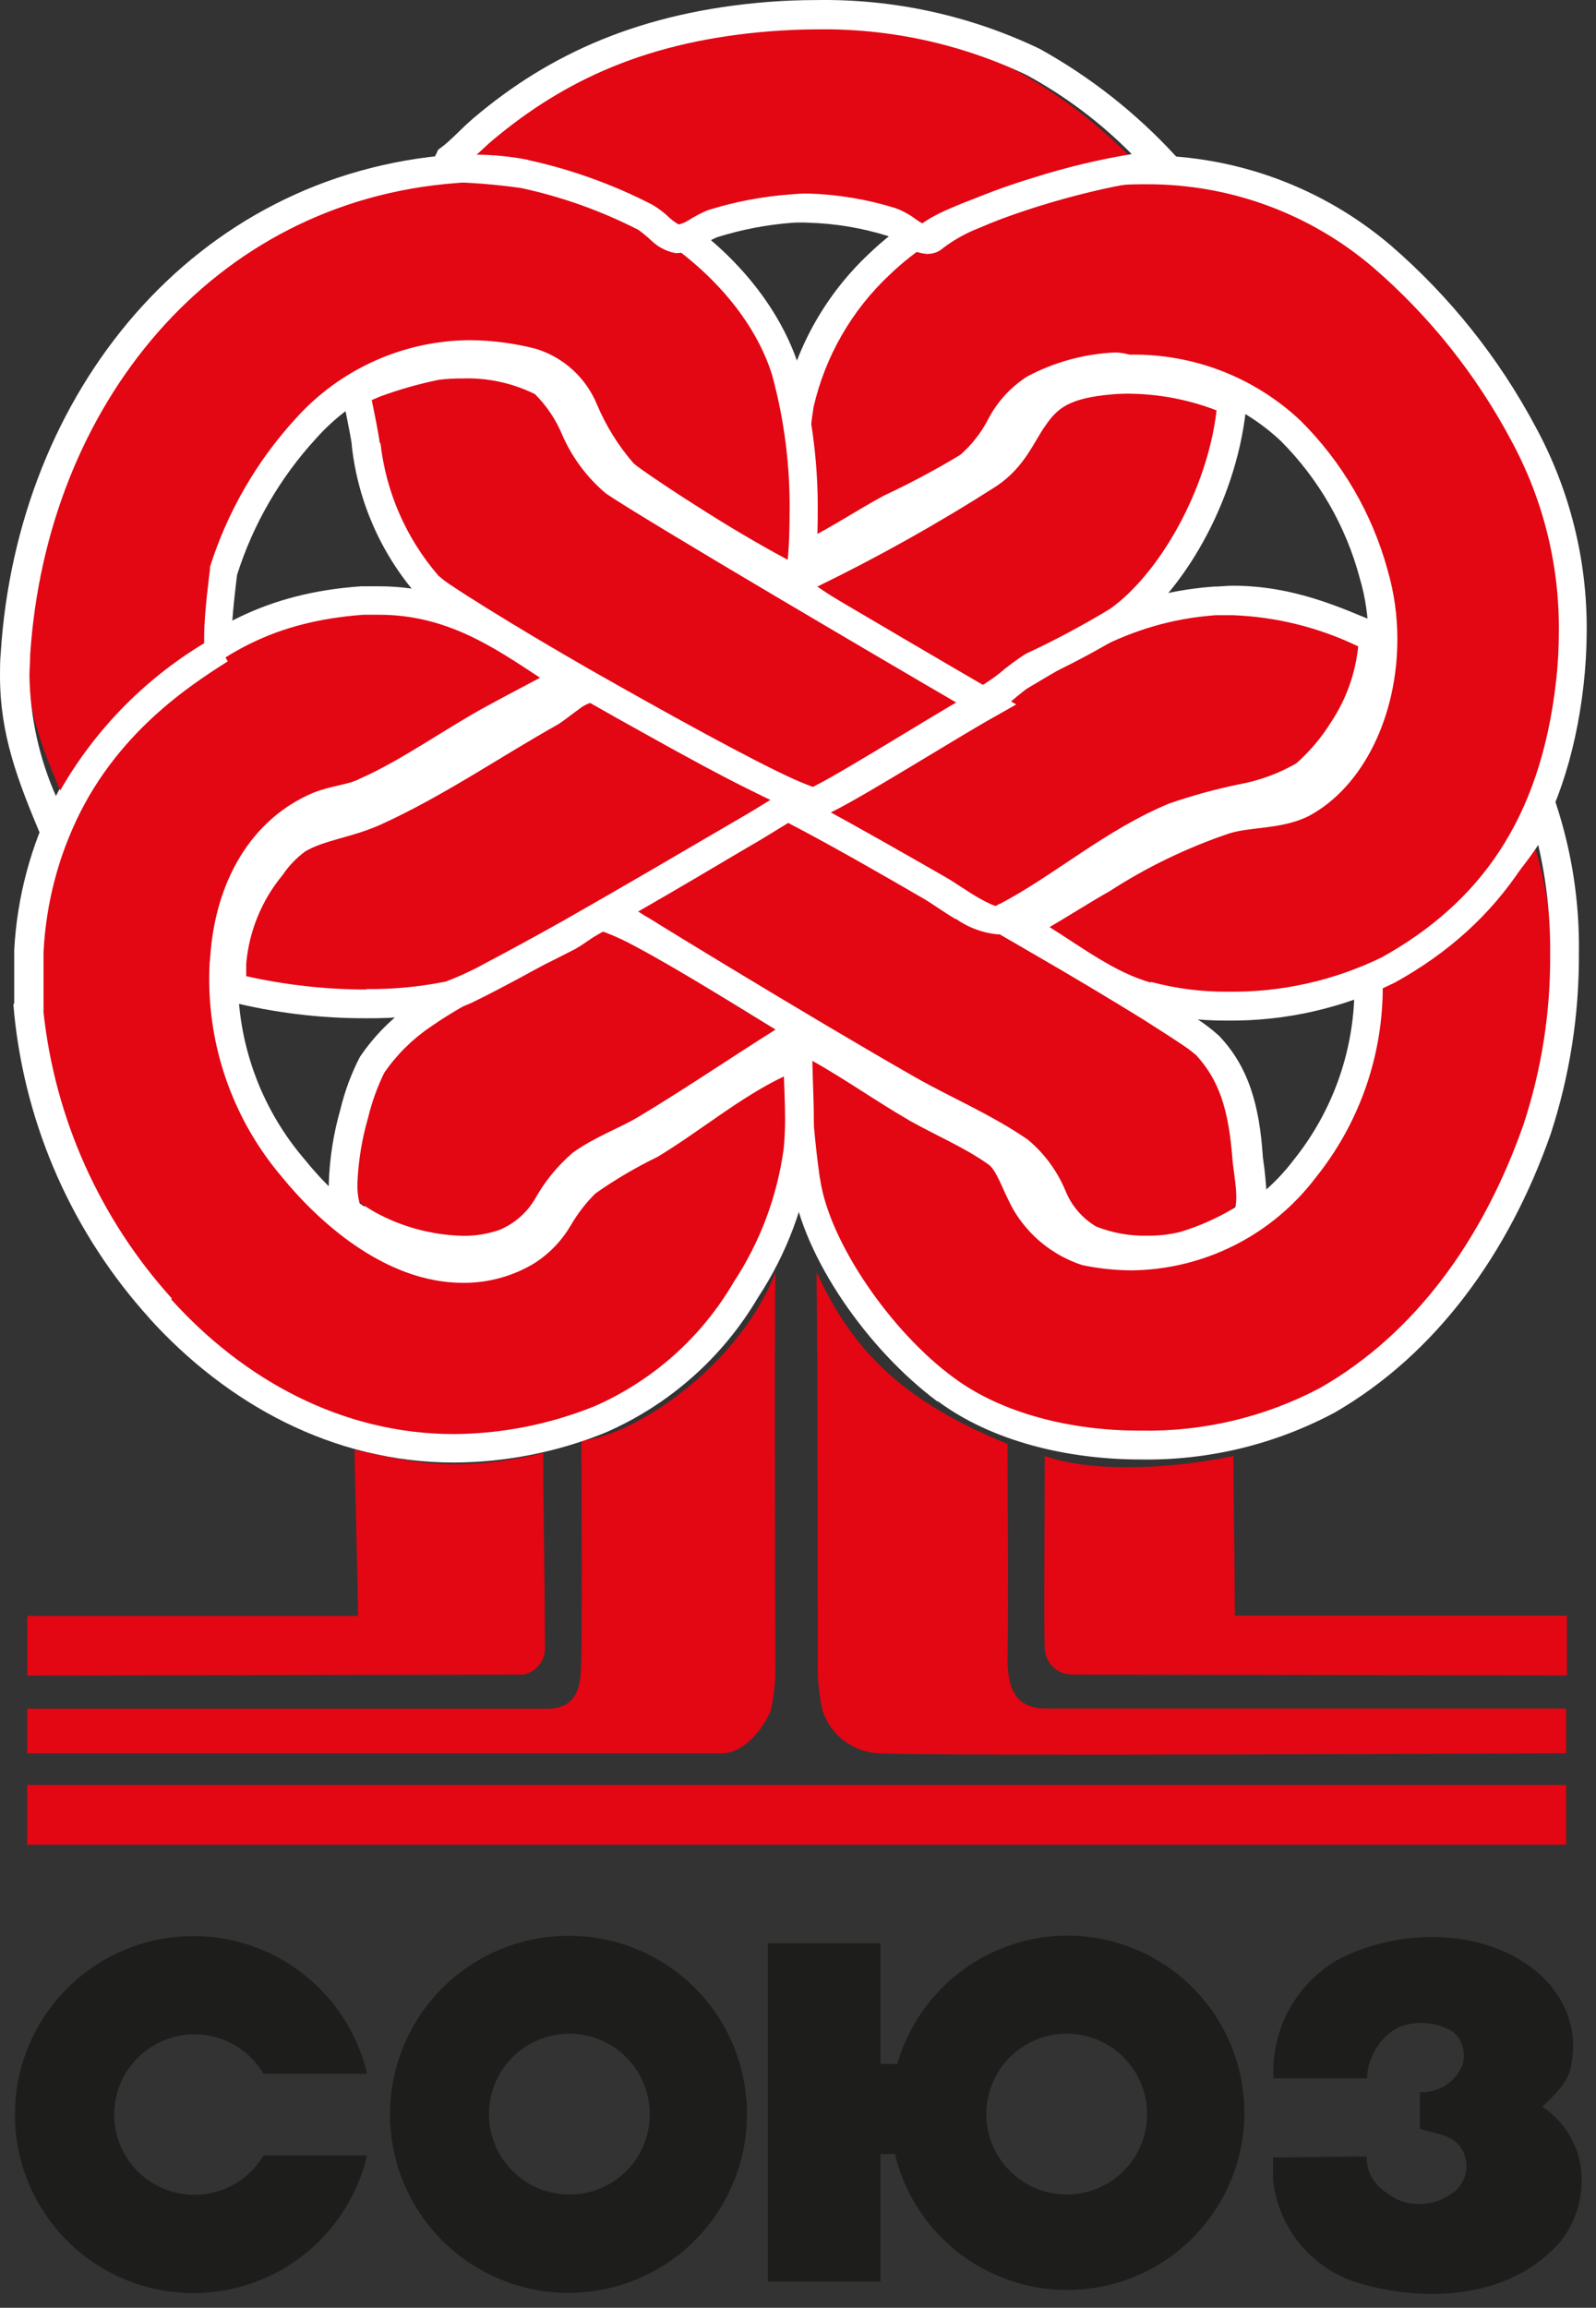<?xml version="1.0" encoding="UTF-8"?> <svg xmlns="http://www.w3.org/2000/svg" width="110" height="159" viewBox="0 0 110 159" fill="none"><rect x="0" y="0" width="110" height="159" fill="#333333" stroke="none"/><path d="M39.27 151.195C38.172 151.201 37.097 150.881 36.182 150.275C35.266 149.669 34.552 148.805 34.128 147.792C33.705 146.779 33.592 145.663 33.804 144.586C34.016 143.508 34.543 142.519 35.319 141.742C36.095 140.965 37.084 140.436 38.16 140.222C39.237 140.008 40.353 140.118 41.367 140.54C42.381 140.961 43.246 141.675 43.854 142.589C44.462 143.503 44.784 144.577 44.78 145.675C44.781 146.4 44.64 147.117 44.363 147.787C44.087 148.457 43.681 149.065 43.17 149.578C42.658 150.091 42.05 150.497 41.381 150.775C40.712 151.052 39.994 151.195 39.27 151.195ZM39.27 133.375C36.833 133.358 34.447 134.064 32.412 135.404C30.378 136.745 28.787 138.66 27.842 140.906C26.897 143.152 26.641 145.627 27.105 148.019C27.57 150.411 28.734 152.611 30.451 154.34C32.167 156.07 34.359 157.25 36.747 157.732C39.135 158.214 41.613 157.976 43.866 157.047C46.119 156.119 48.045 154.543 49.401 152.518C50.756 150.493 51.48 148.112 51.48 145.675C51.486 144.066 51.176 142.471 50.566 140.981C49.956 139.492 49.058 138.137 47.924 136.995C46.79 135.853 45.442 134.945 43.957 134.324C42.472 133.703 40.879 133.381 39.27 133.375Z" fill="#1D1D1B"></path><path d="M106.93 136.895C107.544 137.622 107.985 138.477 108.222 139.398C108.46 140.319 108.486 141.282 108.3 142.215C108.16 143.435 107.14 144.325 106.3 145.145C107.61 146.013 108.534 147.352 108.88 148.885C109.072 149.844 109.055 150.834 108.83 151.786C108.606 152.738 108.18 153.632 107.58 154.405C104.07 158.505 97.89 158.715 93.17 157.145C91.7 156.605 90.411 155.662 89.45 154.424C88.49 153.187 87.897 151.704 87.74 150.145V148.635C90.74 148.635 92.02 148.575 94.19 148.575C94.19 149.805 94.75 150.735 96.38 151.575C96.951 151.808 97.569 151.899 98.182 151.839C98.795 151.78 99.385 151.573 99.9 151.235C100.432 150.936 100.823 150.439 100.988 149.852C101.153 149.265 101.078 148.637 100.78 148.105C100.16 147.015 98.78 147.015 97.86 146.665V144.145C98.477 144.176 99.089 144.016 99.611 143.687C100.134 143.357 100.542 142.875 100.78 142.305C100.916 141.902 100.929 141.467 100.819 141.056C100.709 140.645 100.48 140.276 100.16 139.995C99.608 139.661 98.988 139.455 98.345 139.395C97.703 139.334 97.055 139.42 96.45 139.645C95.795 139.983 95.242 140.491 94.85 141.115C94.458 141.739 94.24 142.458 94.22 143.195H87.77C87.685 141.574 88.044 139.961 88.809 138.53C89.574 137.099 90.715 135.904 92.11 135.075C96.51 132.685 103.36 132.685 106.93 136.855" fill="#1D1D1B"></path><path d="M18.16 148.506C17.543 149.549 16.6 150.361 15.476 150.816C14.352 151.271 13.11 151.345 11.941 151.025C10.771 150.705 9.739 150.009 9.004 149.046C8.268 148.082 7.87 146.903 7.87 145.691C7.87 144.478 8.268 143.299 9.004 142.336C9.739 141.372 10.771 140.677 11.941 140.357C13.11 140.037 14.352 140.11 15.476 140.565C16.6 141.02 17.543 141.832 18.16 142.876H25.3C24.61 139.939 22.864 137.358 20.395 135.625C17.926 133.891 14.906 133.125 11.909 133.473C8.913 133.82 6.148 135.257 4.142 137.51C2.135 139.762 1.026 142.674 1.026 145.691C1.026 148.707 2.135 151.619 4.142 153.872C6.148 156.125 8.913 157.561 11.909 157.909C14.906 158.256 17.926 157.49 20.395 155.757C22.864 154.023 24.61 151.442 25.3 148.506H18.16Z" fill="#1D1D1B"></path><path d="M73.56 151.195C72.463 151.203 71.388 150.885 70.472 150.282C69.556 149.679 68.84 148.817 68.414 147.806C67.988 146.795 67.872 145.68 68.081 144.603C68.289 143.526 68.813 142.535 69.585 141.756C70.357 140.977 71.343 140.444 72.418 140.226C73.493 140.008 74.609 140.114 75.624 140.531C76.638 140.947 77.507 141.656 78.118 142.566C78.73 143.477 79.058 144.548 79.06 145.645C79.065 147.11 78.489 148.518 77.458 149.558C76.427 150.599 75.025 151.188 73.56 151.195ZM73.56 133.355C70.912 133.364 68.338 134.232 66.225 135.827C64.112 137.423 62.573 139.661 61.84 142.205H60.68V133.885H52.92V157.195H60.68V148.405H61.68C62.213 150.635 63.364 152.67 64.999 154.277C66.635 155.883 68.69 156.997 70.929 157.49C73.168 157.983 75.501 157.835 77.66 157.065C79.82 156.294 81.718 154.93 83.139 153.131C84.559 151.331 85.445 149.168 85.693 146.889C85.942 144.609 85.543 142.306 84.544 140.243C83.544 138.179 81.984 136.439 80.041 135.221C78.099 134.003 75.853 133.356 73.56 133.355Z" fill="#1D1D1B"></path><path d="M53.44 87.615C53.37 93.355 53.44 115.195 53.44 115.195C53.42 116.093 53.313 116.988 53.12 117.865C52.56 119.185 51.25 120.805 49.71 120.805H1.87V117.725H37.72C40.15 117.725 40.01 115.555 40.07 114.325C40.13 109.165 40.07 102.325 40.07 99.245C43.53 99.025 50.89 94.245 53.47 87.625" fill="#E30613"></path><path d="M56.28 87.615C56.36 93.355 56.36 115.175 56.36 115.175C56.384 116.074 56.495 116.968 56.69 117.845C56.954 118.662 57.458 119.38 58.135 119.906C58.813 120.432 59.634 120.742 60.49 120.795C63.42 121.015 107.94 120.795 107.94 120.795V117.715H72.1C69.67 117.715 69.52 115.835 69.44 114.605C69.52 110.065 69.44 102.345 69.44 99.485C62.34 96.585 58.8 93.165 56.28 87.645" fill="#E30613"></path><path d="M41.001 63.955C42.251 63.835 51.871 70.015 53.811 71.165C50.461 73.165 47.161 75.545 43.811 77.565C42.471 78.375 40.941 78.895 39.681 79.825C37.801 81.205 37.391 83.955 34.741 84.915C31.741 85.965 28.111 84.855 26.061 83.695C25.579 83.448 25.135 83.135 24.741 82.765C23.831 80.375 25.641 74.555 26.331 73.425C27.186 72.163 28.276 71.076 29.541 70.225C32.411 68.225 35.691 66.825 38.871 65.155C39.461 64.845 40.351 64.005 41.011 63.955" fill="#E30613"></path><path d="M24.881 85.246C24.761 85.186 24.491 85.026 24.181 84.836C23.871 84.646 23.577 84.432 23.301 84.196C23.165 84.067 23.059 83.91 22.991 83.736C22.751 83.028 22.64 82.283 22.661 81.536C22.715 79.809 22.984 78.096 23.461 76.436C23.761 75.183 24.211 73.971 24.801 72.826C25.799 71.348 27.072 70.075 28.551 69.076C31.771 66.826 35.361 65.336 38.731 63.566C38.931 63.476 39.331 63.166 39.731 62.866C40.216 62.51 40.778 62.27 41.371 62.166H41.521C41.978 62.208 42.425 62.33 42.841 62.526C43.301 62.726 43.841 62.996 44.471 63.326C45.701 63.966 47.191 64.826 48.701 65.726C51.701 67.516 54.811 69.456 55.811 70.056L57.251 70.896L55.831 71.756C52.241 73.936 48.681 76.436 45.001 78.656C43.431 79.576 41.811 80.146 40.611 81.036C39.763 81.798 39.049 82.697 38.501 83.696C37.697 85.027 36.478 86.057 35.031 86.626C34.008 86.98 32.933 87.156 31.851 87.146C29.399 87.093 26.996 86.444 24.851 85.256L24.881 85.246ZM25.131 83.086L25.841 83.516C27.699 84.534 29.773 85.093 31.891 85.146C32.744 85.158 33.593 85.023 34.401 84.746C35.455 84.315 36.335 83.544 36.901 82.556C37.57 81.366 38.443 80.303 39.481 79.416C41.021 78.306 42.701 77.736 44.021 76.936C47.161 75.056 50.271 72.936 53.451 70.936C51.001 69.436 46.611 66.696 43.751 65.186C43.05 64.799 42.321 64.465 41.571 64.186C41.327 64.29 41.096 64.421 40.881 64.576C40.501 64.826 40.111 65.126 39.661 65.376C36.171 67.196 32.661 68.666 29.661 70.756C28.413 71.602 27.335 72.674 26.481 73.916C25.999 74.903 25.627 75.939 25.371 77.006C24.938 78.497 24.689 80.035 24.631 81.586C24.62 82.028 24.671 82.468 24.781 82.896C24.89 82.982 25.003 83.062 25.121 83.136L25.131 83.086ZM41.561 63.616L41.511 63.216L41.561 63.656V63.616Z" fill="white"></path><path d="M105.52 57.615C107.81 63.815 107.27 72.615 105.17 78.355C102.43 85.895 97.76 92.185 91.17 95.825C83.95 99.825 72.17 99.825 65.68 95.175C61.26 92.025 57.02 86.175 56.33 81.695C55.881 78.602 55.66 75.481 55.67 72.355C58.56 73.695 61.11 75.535 63.81 77.025C65.55 77.975 67.37 78.705 69.01 79.815C70.06 80.535 70.34 81.915 71.01 83.025C71.919 84.537 73.337 85.675 75.01 86.235C87.19 88.595 94.8 76.725 93.83 68.005C98.93 65.645 103.08 62.485 105.52 57.615Z" fill="#E30613"></path><path d="M64.591 96.546C59.831 92.996 55.38 86.686 54.59 81.496C54.125 78.146 53.895 74.768 53.901 71.386V69.806L55.321 70.496C58.42 71.976 61.071 73.956 63.77 75.496C65.645 76.419 67.47 77.437 69.24 78.546C70.71 79.666 70.96 81.316 71.57 82.266C72.191 83.406 73.99 85.066 75.05 85.216C76.038 85.416 77.043 85.517 78.05 85.516C80.209 85.492 82.334 84.974 84.261 84.001C86.189 83.029 87.868 81.628 89.171 79.906C91.802 76.628 93.272 72.569 93.35 68.366C93.35 67.855 93.323 67.344 93.27 66.836L93.191 66.126L93.831 65.826C98.971 63.356 103.021 60.146 105.421 55.206L106.421 53.086L107.221 55.306C108.335 58.654 108.876 62.167 108.821 65.696C108.845 69.913 108.19 74.107 106.881 78.116C104.001 86.336 99.001 93.266 92.001 97.316C87.9 99.509 83.31 100.624 78.66 100.556C73.51 100.556 68.361 99.286 64.66 96.556L64.591 96.546ZM56.52 81.206C57.13 85.556 61.42 91.776 65.77 94.946C69.02 97.346 73.77 98.586 78.63 98.566C82.937 98.648 87.194 97.633 91.001 95.616C97.561 91.866 102.231 85.366 105.001 77.486C106.251 73.693 106.873 69.72 106.84 65.726C106.865 63.199 106.589 60.678 106.02 58.216C103.359 62.194 99.649 65.357 95.3 67.356C95.3 67.686 95.3 68.046 95.3 68.356C95.224 73.011 93.598 77.508 90.68 81.136C89.194 83.097 87.278 84.692 85.08 85.799C82.883 86.907 80.461 87.497 78.001 87.526C76.858 87.52 75.719 87.4 74.6 87.166C72.578 86.511 70.871 85.129 69.811 83.286C69.04 81.876 68.691 80.556 68.05 80.176C66.46 79.056 64.621 78.286 62.74 77.236C60.37 75.866 58.181 74.306 55.861 73.016C55.907 75.757 56.124 78.492 56.511 81.206H56.52Z" fill="white"></path><path d="M54.451 56.356C55.851 56.086 80.921 70.296 82.451 71.966C83.981 73.636 84.871 75.966 85.111 79.306C85.181 80.086 85.591 81.946 85.241 82.896C84.971 83.646 81.801 84.806 80.971 85.046C78.886 85.534 76.704 85.391 74.701 84.636C72.241 83.486 72.081 80.306 70.031 78.896C67.721 77.326 65.141 76.256 62.701 74.896C56.021 71.186 42.421 63.046 42.541 62.976C45.071 61.226 53.321 56.546 54.411 56.346" fill="#E30613"></path><path d="M74.72 86.306C73.382 85.542 72.329 84.362 71.72 82.946C71.299 81.878 70.631 80.925 69.77 80.166C67.5 78.576 64.85 77.456 62.24 75.996C57.24 73.166 48.57 67.946 44.11 65.186C42.61 64.256 41.63 63.646 41.29 63.396C41.195 63.337 41.111 63.263 41.04 63.176C40.897 62.997 40.819 62.775 40.82 62.546C40.818 62.304 40.903 62.069 41.06 61.886C41.122 61.82 41.193 61.763 41.27 61.716C45.042 59.236 48.952 56.972 52.98 54.936C53.297 54.775 53.633 54.654 53.98 54.576C54.057 54.565 54.134 54.565 54.21 54.576C54.498 54.595 54.78 54.656 55.05 54.756C55.32 54.866 55.64 54.996 56.05 55.166C56.79 55.486 57.74 55.946 58.83 56.516C61.03 57.646 63.83 59.186 66.83 60.846C72.73 64.176 79.17 67.996 82.22 70.026C82.87 70.418 83.48 70.874 84.04 71.386C86.04 73.496 86.81 76.136 87.04 79.736C87.179 80.664 87.269 81.598 87.31 82.536C87.321 83.006 87.257 83.475 87.12 83.926C86.894 84.425 86.507 84.834 86.02 85.086C85.564 85.375 85.085 85.629 84.59 85.846C83.749 86.227 82.888 86.56 82.01 86.846C81.098 87.075 80.161 87.185 79.22 87.176C77.713 87.204 76.216 86.925 74.82 86.356L74.72 86.306ZM44.6 63.176C46.01 64.056 47.98 65.256 50.16 66.576C54.52 69.216 59.75 72.326 63.16 74.266C65.62 75.656 68.34 76.796 70.85 78.526C71.972 79.464 72.853 80.657 73.42 82.006C73.833 83.052 74.583 83.932 75.55 84.506C76.679 84.953 77.887 85.167 79.1 85.136C79.858 85.145 80.615 85.058 81.35 84.876C82.646 84.483 83.889 83.932 85.05 83.236L85.15 83.156C85.188 82.941 85.208 82.724 85.21 82.506C85.21 81.646 84.99 80.506 84.94 79.846C84.68 76.416 84.01 74.406 82.44 72.696C82.082 72.394 81.705 72.117 81.31 71.866C80.66 71.426 79.77 70.866 78.74 70.206C76.65 68.916 73.94 67.286 71.06 65.626C65.31 62.266 58.9 58.716 55.71 57.216C55 56.876 54.39 56.636 54.16 56.556L53.75 56.736L52.51 57.346C51.51 57.856 50.28 58.556 48.98 59.296C47.06 60.406 44.98 61.626 43.58 62.546C43.87 62.726 44.21 62.946 44.58 63.176H44.6ZM54.14 55.796L54.09 55.566L54.14 55.816V55.796Z" fill="white"></path><path d="M40.001 48.206C41.111 48.086 53.001 55.046 53.491 55.276C52.431 56.036 32.981 67.366 30.801 67.826C26.147 68.622 21.379 68.438 16.801 67.286C16.801 66.756 16.801 66.216 16.801 65.686C16.999 63.428 17.89 61.288 19.351 59.556C19.812 58.871 20.399 58.281 21.081 57.816C22.581 56.966 24.391 56.816 26.021 56.086C29.911 54.326 33.681 51.786 37.501 49.676C38.191 49.286 39.141 48.306 40.031 48.206" fill="#E30613"></path><path d="M15.76 68.966L15.03 68.766V68.016C15.03 67.656 15.03 67.266 15.03 66.866C15.03 66.646 15.03 66.436 15.03 66.196C15.251 63.574 16.262 61.081 17.93 59.046C18.5 58.208 19.227 57.488 20.07 56.926C21.94 55.876 23.89 55.736 25.41 54.996C29.41 53.156 33.41 50.436 37.56 48.126C37.8 47.996 38.24 47.626 38.74 47.266C39.289 46.828 39.939 46.536 40.63 46.416H40.78C41.127 46.427 41.467 46.509 41.78 46.656C42.12 46.796 42.53 46.976 42.98 47.196C43.89 47.626 44.98 48.196 46.24 48.876C48.67 50.196 51.44 51.786 53.32 52.876L55.54 54.166L56.99 54.906L55.67 55.846C55.32 56.096 54.19 56.786 52.45 57.846C50.72 58.846 48.45 60.216 46.04 61.616C41.22 64.406 35.85 67.446 33.04 68.826C32.441 69.143 31.811 69.398 31.16 69.586C29.216 69.983 27.235 70.174 25.25 70.156C22.054 70.166 18.87 69.776 15.77 68.996L15.76 68.966ZM25.24 68.146C27.083 68.165 28.923 67.99 30.73 67.626C31.676 67.266 32.595 66.838 33.48 66.346C34.94 65.576 36.81 64.566 38.82 63.436C42.82 61.166 47.47 58.436 50.67 56.566C51.67 55.996 52.51 55.476 53.17 55.066L50.43 53.496C48.2 52.226 45.5 50.696 43.43 49.646C42.567 49.163 41.668 48.749 40.74 48.406C40.423 48.51 40.128 48.673 39.87 48.886C39.44 49.186 39 49.556 38.5 49.886C34.5 52.126 30.5 54.886 26.21 56.826C24.21 57.716 22.35 57.876 21.03 58.666C20.424 59.113 19.9 59.661 19.48 60.286C18.042 62.02 17.166 64.151 16.97 66.396C16.97 66.536 16.97 66.706 16.97 66.896V67.256C19.678 67.864 22.445 68.172 25.22 68.176L25.24 68.146ZM40.87 48.386L40.74 47.386V47.686L40.84 48.406L40.87 48.386Z" fill="white"></path><path d="M83.56 42.206C87.82 41.886 91.01 43.325 93.83 44.465C93.83 49.035 90.23 52.666 89.43 53.266C87.63 54.605 83.22 55.056 81.01 55.946C77.01 57.535 73.79 60.435 70.07 62.346L69.68 62.615C68.43 62.766 66.25 61.045 65.26 60.486C62.34 58.816 59.37 57.115 56.32 55.545C56.84 55.196 57.32 54.836 57.93 54.475C61.71 52.376 65.46 50.016 69.27 47.946C73.63 45.566 77.27 42.656 83.56 42.206Z" fill="#E30613"></path><path d="M65.88 63.336C64.99 62.806 64.17 62.215 63.76 61.975C60.65 60.175 57.5 58.355 54.28 56.675L52.82 55.906L54.18 54.975C54.752 54.539 55.35 54.139 55.97 53.776C59.97 51.535 63.97 48.975 68.04 46.725C72.56 44.236 76.66 40.925 83.64 40.416C84.09 40.416 84.54 40.355 84.97 40.355C89.12 40.355 92.33 41.825 94.97 42.925L95.59 43.175V43.836C95.529 46.291 94.777 48.678 93.42 50.725C92.637 52.006 91.658 53.156 90.52 54.136C89.087 55.015 87.504 55.622 85.85 55.925C84.325 56.244 82.819 56.651 81.34 57.145C77.34 58.755 73.92 61.825 69.85 63.975C69.73 64.071 69.603 64.158 69.47 64.236L69.27 64.376H69.03H68.74C67.698 64.271 66.702 63.895 65.85 63.285L65.88 63.336ZM64.75 60.255C65.34 60.596 66.11 61.166 66.9 61.645C67.432 61.996 68.016 62.259 68.63 62.425L68.78 62.336L68.84 62.285H68.9C72.71 60.285 76.21 57.156 80.62 55.346C82.188 54.807 83.787 54.37 85.41 54.035C86.793 53.783 88.122 53.297 89.34 52.596C90.288 51.757 91.107 50.783 91.77 49.706C92.792 48.156 93.423 46.382 93.61 44.535C90.909 43.231 87.968 42.499 84.97 42.386C84.59 42.386 84.2 42.386 83.79 42.386C77.41 42.855 73.79 45.825 68.99 48.465C64.99 50.675 60.99 53.225 56.94 55.465L56.64 55.636C59.4 57.126 62.1 58.685 64.75 60.215V60.255Z" fill="white"></path><path d="M25.09 42.206C31.3 41.746 35.15 45.116 38.84 47.406C37.23 48.346 35.6 49.146 33.91 50.076C31.12 51.616 28.3 53.696 25.37 55.006C24.31 55.476 23.21 55.496 22.16 55.946C18.49 57.516 16.25 61.216 15.9 66.096C15.706 68.643 16.018 71.204 16.817 73.631C17.617 76.058 18.889 78.303 20.56 80.236C23.38 83.746 30.01 89.466 36.18 85.696C38.01 84.586 38.5 82.496 40.04 81.156C41.394 80.198 42.826 79.355 44.32 78.636C47.52 76.686 50.51 73.996 54.2 72.636C54.2 74.736 54.41 76.976 54.2 79.056C53.748 82.389 52.559 85.579 50.72 88.396C48.465 92.24 45.057 95.276 40.98 97.076C20.68 105.076 4.26 86.616 2.82 69.846C2.83 69.666 2.83 69.486 2.82 69.306C2.82 69.306 2.73 66.806 2.82 65.706C2.993 62.29 3.876 58.948 5.414 55.894C6.951 52.839 9.11 50.139 11.75 47.966C15.33 44.966 18.87 42.676 25.09 42.226" fill="#E30613"></path><path d="M10.33 90.856C5.047 85.036 1.77 77.675 0.98 69.856L0.92 69.156H0.98C0.98 68.835 0.98 67.915 0.98 66.996C0.98 66.436 0.98 65.885 0.98 65.456C1.175 61.809 2.128 58.244 3.778 54.987C5.427 51.729 7.737 48.851 10.56 46.535C14.28 43.376 18.25 40.855 24.89 40.395C25.3 40.395 25.72 40.395 26.12 40.395C32.26 40.395 36.21 43.806 39.68 45.935L41.09 46.806L39.65 47.645C37.94 48.645 36.26 49.446 34.54 50.395C31.74 51.925 28.81 54.096 25.65 55.505C24.32 56.075 23.17 56.086 22.33 56.505C18.95 57.956 16.82 61.325 16.46 66.096C16.42 66.622 16.4 67.142 16.4 67.656C16.445 72.174 18.093 76.529 21.05 79.945C23.17 82.615 27.66 86.525 31.96 86.475C33.349 86.474 34.709 86.086 35.89 85.356C36.629 84.828 37.243 84.145 37.69 83.356C38.242 82.384 38.932 81.498 39.74 80.725C41.176 79.696 42.698 78.792 44.29 78.025C47.49 76.115 50.62 73.275 54.65 71.775L55.99 71.275V72.716C55.99 74.096 56.09 75.585 56.09 77.115C56.093 77.874 56.057 78.631 55.98 79.385C55.506 82.957 54.231 86.376 52.25 89.385C49.813 93.527 46.127 96.789 41.72 98.706C38.409 100.046 34.872 100.746 31.3 100.766C22.92 100.766 15.63 96.706 10.3 90.835L10.33 90.856ZM11.8 89.525C16.8 95.066 23.58 98.805 31.3 98.805C34.626 98.78 37.917 98.125 41 96.876C45.007 95.112 48.353 92.127 50.56 88.346C52.383 85.582 53.562 82.445 54.01 79.165C54.08 78.478 54.113 77.787 54.11 77.096C54.11 76.096 54.06 75.156 54.03 74.165C51.03 75.585 48.31 77.895 45.32 79.706C43.828 80.428 42.396 81.271 41.04 82.225C40.377 82.879 39.805 83.619 39.34 84.425C38.739 85.456 37.907 86.332 36.91 86.986C35.408 87.914 33.675 88.399 31.91 88.385C26.45 88.385 21.82 84.016 19.46 81.126C16.238 77.358 14.453 72.573 14.42 67.615C14.42 67.055 14.42 66.496 14.49 65.915C14.85 60.645 17.36 56.425 21.55 54.636C22.86 54.105 24 54.086 24.83 53.636C27.73 52.355 30.63 50.236 33.58 48.636C34.84 47.946 36.04 47.325 37.22 46.696C34.03 44.596 30.78 42.355 26.12 42.355C25.76 42.355 25.41 42.355 25.04 42.355C18.83 42.825 15.49 44.995 11.83 48.045C9.215 50.197 7.078 52.871 5.557 55.897C4.037 58.923 3.166 62.233 3 65.615C3 65.936 3 66.466 3 66.996C3 68.076 3 69.206 3 69.206V69.305C3.005 69.405 3.005 69.506 3 69.606V69.755C3.797 77.09 6.891 83.985 11.84 89.456L11.8 89.525Z" fill="white"></path><path d="M76.35 26.986C78.997 26.799 81.65 27.259 84.08 28.326C83.64 33.886 80.43 39.746 76.89 42.326C75.126 43.436 73.296 44.438 71.41 45.326C70.62 45.746 69.04 47.326 68.2 47.456C67.36 47.586 57.56 41.346 55.92 40.126C60.274 38.002 64.507 35.638 68.6 33.046C71.72 30.946 70.53 27.466 76.35 27.046" fill="#E30613"></path><path d="M66.46 48.825C66.02 48.626 65.46 48.355 64.91 48.026C63.72 47.376 62.25 46.505 60.77 45.586C57.77 43.755 54.77 41.795 53.83 41.096L52.57 40.096L53.97 39.365C58.654 37.101 63.208 34.577 67.61 31.805C69.02 30.805 69.45 29.605 70.43 28.145C71.43 26.675 73.14 25.346 76.48 25.145C76.93 25.145 77.38 25.145 77.82 25.145C80.395 25.172 82.939 25.702 85.31 26.706L85.98 26.985L85.92 27.706C85.4 34.026 81.87 40.486 77.72 43.545C75.771 44.745 73.751 45.823 71.67 46.776C71.43 46.906 70.75 47.456 70.09 47.986C69.447 48.573 68.666 48.989 67.82 49.196H67.7C67.265 49.156 66.843 49.027 66.46 48.816V48.825ZM65.54 46.115C66.234 46.519 66.952 46.88 67.69 47.196C67.76 47.196 67.87 47.105 67.99 47.026C68.288 46.838 68.575 46.635 68.85 46.416C69.435 45.917 70.053 45.459 70.7 45.045C72.699 44.116 74.645 43.078 76.53 41.935C79.92 39.505 83.21 33.745 83.85 28.276C81.92 27.53 79.87 27.141 77.8 27.125C77.403 27.122 77.006 27.139 76.61 27.175C73.61 27.436 72.85 28.175 72.06 29.316C71.26 30.416 70.65 32.166 68.69 33.486C64.709 36.034 60.581 38.348 56.33 40.416C58.57 41.925 62.79 44.575 65.52 46.115H65.54Z" fill="white"></path><path d="M30.69 25.916C33.021 25.575 35.399 25.952 37.51 26.996C39.13 27.996 40.01 31.996 42.18 33.526C44.35 35.056 60.75 44.716 66.47 48.076C63.83 49.556 56.37 54.286 55.4 54.476C53.88 54.776 31.4 41.836 30.04 40.326C27.803 37.733 26.408 34.521 26.04 31.116C25.96 30.426 25.4 27.796 25.4 27.796C25.63 27.156 29.97 26.016 30.7 25.916" fill="#E30613"></path><path d="M54.5 55.756C53.79 55.446 52.9 55.036 51.87 54.516C49.82 53.516 47.21 52.096 44.49 50.576C39.06 47.576 33.18 44.106 30.41 42.266C29.82 41.905 29.268 41.486 28.76 41.016C26.251 38.128 24.678 34.547 24.25 30.746C24.25 30.456 24.05 29.546 23.9 28.746C23.74 27.956 23.59 27.266 23.59 27.266L23.53 26.986L23.63 26.706C23.763 26.387 23.999 26.123 24.3 25.956C24.525 25.826 24.759 25.713 25 25.616C25.601 25.36 26.215 25.136 26.84 24.946C27.887 24.602 28.956 24.331 30.04 24.136C30.65 24.056 31.265 24.016 31.88 24.016C33.966 23.962 36.031 24.441 37.88 25.406C39.14 26.226 39.74 27.646 40.5 29.016C41.051 30.286 41.87 31.422 42.9 32.346C44 33.136 48.95 36.116 54.31 39.296C59.68 42.476 65.51 45.896 68.55 47.656L70.04 48.536L68.54 49.386C66.11 50.736 59.79 54.716 57.44 55.886C57.123 56.052 56.788 56.179 56.44 56.266H56.2C55.579 56.206 54.975 56.03 54.42 55.746L54.5 55.756ZM26.22 30.496C26.593 33.887 27.988 37.086 30.22 39.666C30.532 39.94 30.867 40.188 31.22 40.406C31.81 40.806 32.61 41.316 33.55 41.896C35.44 43.076 37.92 44.556 40.55 46.066C45.82 49.066 51.72 52.326 54.72 53.686C55.42 53.996 56.01 54.216 56.23 54.286L56.58 54.116L57.72 53.506C58.64 52.986 59.8 52.306 61.03 51.566L66.1 48.516C62.87 46.636 57.93 43.736 53.32 41.006C47.93 37.816 43.06 34.886 41.77 34.006C40.477 32.92 39.45 31.552 38.77 30.006C38.334 28.938 37.688 27.969 36.87 27.156C35.319 26.387 33.601 26.016 31.87 26.076C31.329 26.071 30.788 26.101 30.25 26.166C28.866 26.449 27.506 26.837 26.18 27.326L25.62 27.566C25.8 28.426 26.11 29.956 26.18 30.566L26.22 30.496Z" fill="white"></path><path d="M77.271 12.616C91.181 11.616 99.661 21.706 104.371 30.236C107.111 35.357 108.191 41.203 107.461 46.966C106.361 56.396 102.091 62.366 95.301 66.136C90.283 68.562 84.579 69.174 79.161 67.866C76.041 66.966 73.391 64.636 70.751 63.196C72.651 62.196 74.321 61.086 76.211 59.996C78.79 58.323 81.568 56.979 84.481 55.996C86.201 55.506 88.141 55.666 89.571 54.926C93.761 52.716 96.191 45.856 94.371 39.586C92.231 32.366 87.231 25.846 77.951 25.846C77.688 25.764 77.416 25.717 77.141 25.706C75.232 25.792 73.365 26.294 71.671 27.176C69.671 28.306 69.131 31.056 67.271 32.376C65.593 33.403 63.861 34.338 62.081 35.176C59.97 36.507 57.783 37.712 55.531 38.786C55.531 35.136 55.321 31.456 55.921 28.246C56.737 24.669 58.595 21.416 61.261 18.896C65.041 15.266 70.421 13.126 77.261 12.626" fill="#E30613"></path><path d="M78.8 69.556C75.32 68.556 72.54 66.066 69.95 64.686L68.31 63.786L69.96 62.926C71.86 61.926 73.56 60.796 75.54 59.656C78.275 57.887 81.221 56.469 84.31 55.436C86.31 54.906 88.31 55.016 89.31 54.436C92.18 52.956 94.38 48.676 94.31 44.006C94.318 42.584 94.115 41.169 93.71 39.806C92.757 36.249 90.888 33.005 88.29 30.396C85.442 27.717 81.648 26.279 77.74 26.396H76.74V26.286C74.995 26.377 73.29 26.84 71.74 27.646C70.892 28.217 70.203 28.995 69.74 29.906C69.124 31.06 68.284 32.08 67.27 32.906C65.507 33.979 63.688 34.958 61.82 35.836C59.619 37.231 57.335 38.49 54.98 39.606L53.61 40.156V38.686C53.61 37.146 53.61 35.606 53.61 34.066C53.569 31.917 53.723 29.768 54.07 27.646C54.951 23.764 56.971 20.234 59.87 17.506C63.95 13.576 69.74 11.306 76.98 10.776C77.67 10.726 78.37 10.706 79.04 10.706C85.196 10.715 91.149 12.909 95.84 16.896C99.918 20.416 103.309 24.661 105.84 29.416C108.188 33.735 109.399 38.58 109.36 43.496C109.354 44.742 109.281 45.988 109.14 47.226C108.01 57.176 103.36 63.706 96.14 67.696C92.552 69.461 88.599 70.358 84.6 70.316C82.621 70.335 80.649 70.079 78.74 69.556H78.8ZM79.35 67.656C81.082 68.118 82.868 68.343 84.66 68.326C88.323 68.371 91.946 67.56 95.24 65.956C101.99 62.196 106.15 56.456 107.24 47.006C107.374 45.841 107.441 44.669 107.44 43.496C107.48 38.916 106.355 34.401 104.17 30.376C101.762 25.836 98.531 21.784 94.64 18.426C90.309 14.725 84.797 12.693 79.1 12.696C78.48 12.696 77.83 12.696 77.18 12.756C70.27 13.266 64.98 15.396 61.3 18.946C58.7 21.386 56.883 24.543 56.08 28.016C55.757 30.016 55.613 32.041 55.65 34.066C55.65 35.066 55.65 36.066 55.65 37.146C57.42 36.256 59.07 35.146 60.92 34.146C62.725 33.302 64.484 32.364 66.19 31.336C66.978 30.643 67.63 29.809 68.11 28.876C68.738 27.671 69.673 26.653 70.82 25.926C72.675 24.945 74.724 24.385 76.82 24.286H76.96C77.264 24.304 77.566 24.355 77.86 24.436C82.231 24.355 86.459 25.988 89.64 28.986C92.506 31.836 94.575 35.387 95.64 39.286C96.088 40.833 96.313 42.436 96.31 44.046C96.31 49.296 93.99 54.196 90.2 56.226C88.34 57.146 86.31 56.946 84.77 57.406C81.847 58.387 79.058 59.731 76.47 61.406C75.06 62.206 73.74 63.056 72.34 63.876C74.65 65.326 76.89 67.016 79.28 67.686L79.35 67.656Z" fill="white"></path><path d="M31.251 12.446C41.531 11.686 51.041 18.276 53.391 25.516C54.601 29.946 54.917 34.572 54.321 39.126C50.225 37.135 46.299 34.814 42.581 32.186C40.131 30.056 39.941 25.846 36.451 24.996C24.651 22.106 18.091 31.676 15.831 38.486C15.831 38.486 15.091 43.866 15.661 43.486C12.741 45.276 7.381 48.696 4.551 55.386C2.691 51.116 1.551 48.166 1.891 43.786C2.981 27.306 14.411 13.656 31.251 12.426" fill="#E30613"></path><path d="M2.91 57.796C1.2 53.746 0 50.616 0 46.556C0 46.046 3.05101e-06 45.556 0.05 44.996C1.19 27.046 13.32 11.996 31.22 10.656C31.8 10.606 32.39 10.586 32.98 10.586C43.36 10.586 52.58 17.456 55.07 25.276C55.962 28.554 56.396 31.939 56.36 35.336C56.364 36.964 56.264 38.591 56.06 40.206L55.88 41.486L54.68 40.986C51.083 39.188 47.615 37.143 44.3 34.866C43.3 34.206 42.67 33.736 42.3 33.416C41.038 32.063 40.023 30.499 39.3 28.796C38.5 27.326 37.75 26.316 36.37 25.976C35.038 25.626 33.667 25.445 32.29 25.436C30.299 25.454 28.334 25.89 26.522 26.715C24.71 27.54 23.091 28.736 21.77 30.226C19.298 32.92 17.445 36.121 16.34 39.606C16.28 40.096 15.96 42.606 15.97 43.876C15.954 44.029 15.954 44.183 15.97 44.336L15.49 44.446L15.14 44.626L15.7 45.566C12.7 47.466 7.46 50.946 4.7 57.776L3.8 59.986L2.86 57.776L2.91 57.796ZM31.41 12.616C14.63 13.896 3.21 27.936 2.08 45.116C2.08 45.606 2.03 46.116 2.03 46.546C2.078 49.436 2.711 52.287 3.89 54.926C6.287 50.552 9.799 46.892 14.07 44.316C14.07 44.176 14.07 44.036 14.07 43.866C14.07 42.216 14.47 39.266 14.47 39.246V39.156V39.066C15.671 35.266 17.688 31.774 20.38 28.836C21.894 27.15 23.743 25.799 25.81 24.869C27.876 23.939 30.114 23.451 32.38 23.436C33.922 23.448 35.457 23.65 36.95 24.036C37.886 24.326 38.747 24.818 39.471 25.479C40.195 26.139 40.765 26.951 41.14 27.856C41.764 29.343 42.621 30.72 43.68 31.936C43.84 32.076 44.54 32.586 45.46 33.196C46.39 33.826 47.57 34.586 48.81 35.366C50.7 36.566 52.81 37.776 54.29 38.566C54.39 37.566 54.42 36.426 54.42 35.326C54.464 32.129 54.06 28.941 53.22 25.856C51.13 19.056 42.52 12.536 33.03 12.556C32.49 12.556 31.96 12.556 31.42 12.616H31.41Z" fill="white"></path><path d="M53 1.936C59.51 1.456 65.61 2.636 69.82 4.746C72.932 6.43 75.766 8.585 78.22 11.136C74.72 11.136 65.31 13.835 63.39 15.536C62.73 16.145 61.46 14.796 60.73 14.616C58.661 13.97 56.494 13.699 54.33 13.816C52.606 13.935 50.902 14.251 49.25 14.755C48.69 14.935 47.67 15.755 46.99 15.675C46.31 15.595 45.52 14.616 44.99 14.345C42.53 13.132 39.926 12.235 37.24 11.675C35.559 11.442 33.866 11.308 32.17 11.275C32.24 11.165 32.45 10.755 32.45 10.755C33.22 10.185 33.85 9.466 34.58 8.876C39.3 5.036 44.94 2.526 53 1.936Z" fill="#E30613"></path><path d="M63.87 17.495C63.221 17.436 62.602 17.189 62.09 16.785C61.805 16.579 61.5 16.401 61.18 16.256C59.42 15.707 57.593 15.401 55.75 15.345C55.384 15.325 55.016 15.325 54.65 15.345C52.874 15.476 51.119 15.812 49.42 16.346C49.076 16.498 48.742 16.672 48.42 16.866C47.911 17.197 47.326 17.394 46.72 17.436H46.53C45.903 17.309 45.327 17.003 44.87 16.555C44.598 16.302 44.31 16.065 44.01 15.845C41.451 14.532 38.731 13.561 35.92 12.956C34.154 12.704 32.374 12.564 30.59 12.536L29 12.415L29.88 11.036C29.88 11.036 29.88 11.036 29.88 10.976C29.914 10.914 29.944 10.851 29.97 10.786C30.04 10.665 30.09 10.556 30.09 10.556L30.19 10.325L30.39 10.175C31.11 9.645 31.78 8.865 32.65 8.125C37.85 3.715 44.18 0.815 53.03 0.125C54.11 0.045 55.17 0.005 56.22 0.005C61.558 -0.09 66.844 1.06 71.66 3.365C75.146 5.3 78.3 7.782 81 10.716L82.78 12.476L80.28 12.415H80.18C77.59 12.415 71.18 14.085 67.54 15.685C66.644 16.028 65.799 16.492 65.03 17.066C64.734 17.341 64.345 17.495 63.94 17.495H63.87ZM36.39 11.025C39.37 11.672 42.251 12.707 44.96 14.105C45.38 14.351 45.77 14.647 46.12 14.986C46.321 15.17 46.542 15.331 46.78 15.466C47.032 15.402 47.272 15.297 47.49 15.155C47.898 14.898 48.326 14.674 48.77 14.486C50.622 13.904 52.534 13.538 54.47 13.396C54.895 13.351 55.322 13.331 55.75 13.335C57.769 13.399 59.771 13.735 61.7 14.335C62.198 14.515 62.667 14.768 63.09 15.085C63.308 15.246 63.543 15.384 63.79 15.495C64.692 14.827 65.677 14.279 66.72 13.866C68.2 13.243 69.713 12.699 71.25 12.236C73.458 11.534 75.714 10.993 78 10.616C75.864 8.453 73.421 6.617 70.75 5.165C66.214 3.011 61.241 1.936 56.22 2.025C55.22 2.025 54.22 2.075 53.22 2.145C44.72 2.795 38.92 5.495 33.96 9.655C33.6 9.945 33.25 10.316 32.85 10.655C34.045 10.665 35.237 10.785 36.41 11.015L36.39 11.025Z" fill="white"></path><path d="M74 115.376L108 115.436V111.316H85.11C85.11 108.956 85.01 102.196 85.01 100.316C80.15 101.316 75.07 101.386 72.01 100.316C72.01 103.366 71.93 112.906 72.01 113.416C71.987 113.896 72.15 114.367 72.465 114.73C72.78 115.093 73.222 115.321 73.7 115.366L74 115.376Z" fill="#E30613"></path><path d="M37.44 100.105C31.07 101.615 27.88 100.595 24.44 99.885C24.44 101.755 24.67 108.975 24.67 111.335H1.88V115.445L36.1 115.375C36.535 115.28 36.922 115.032 37.19 114.676C37.458 114.32 37.589 113.879 37.56 113.435C37.56 110.035 37.44 103.175 37.44 100.105Z" fill="#E30613"></path><path d="M1.87 127.096H107.94V122.986H1.87V127.096Z" fill="#E30613"></path></svg> 